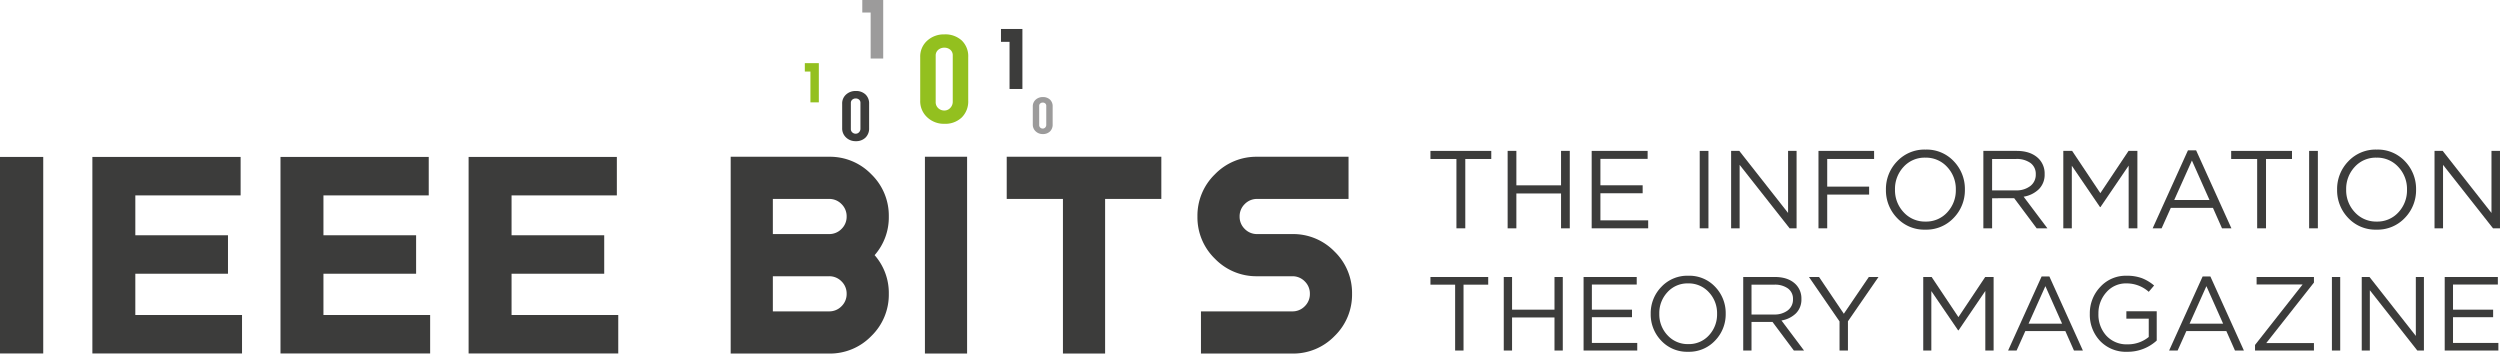<svg xmlns="http://www.w3.org/2000/svg" width="908.29" height="128.449" viewBox="0 0 908.29 128.449"><defs><style>.a{fill:#3c3c3b;}.b{fill:#93c01f;}.c{fill:#9c9b9b;}</style></defs><g transform="translate(427.678 -249.761)"><g transform="translate(-427.678 210.866)"><g transform="translate(265.468)"><g transform="translate(0 95.849)"><path class="a" d="M-317.161,288.645v12.766h20.427a6.163,6.163,0,0,0,4.52-1.863,6.163,6.163,0,0,0,1.863-4.52,6.167,6.167,0,0,0-1.863-4.52,6.163,6.163,0,0,0-4.52-1.863Zm0-28.087v12.766h20.427a6.163,6.163,0,0,0,4.52-1.863,6.163,6.163,0,0,0,1.863-4.52,6.168,6.168,0,0,0-1.863-4.52,6.163,6.163,0,0,0-4.52-1.863Zm-15.321-15.321h35.748a20.91,20.91,0,0,1,15.346,6.358,20.925,20.925,0,0,1,6.358,15.346,20.808,20.808,0,0,1-5.156,14.044,20.808,20.808,0,0,1,5.156,14.044,20.92,20.92,0,0,1-6.358,15.346,20.9,20.9,0,0,1-15.346,6.358h-35.748Z" transform="translate(332.482 -245.237)"/></g><rect class="a" width="15.32" height="71.495" transform="translate(70.571 95.848)"/><path class="a" d="M-260.772,260.557v56.174h-15.32V260.557h-20.427v-15.32h56.174v15.32Z" transform="translate(396.807 -149.388)"/><g transform="translate(169.58 95.849)"><path class="a" d="M-237.2,316.732h-33.193V301.412H-237.2a6.163,6.163,0,0,0,4.52-1.863,6.168,6.168,0,0,0,1.863-4.52,6.163,6.163,0,0,0-1.863-4.52,6.163,6.163,0,0,0-4.52-1.863h-12.766a20.919,20.919,0,0,1-15.346-6.358,20.92,20.92,0,0,1-6.358-15.346,20.92,20.92,0,0,1,6.358-15.346,20.918,20.918,0,0,1,15.346-6.358h33.193v15.321h-33.193a6.167,6.167,0,0,0-4.52,1.863,6.163,6.163,0,0,0-1.863,4.52,6.154,6.154,0,0,0,1.863,4.52,6.157,6.157,0,0,0,4.52,1.863H-237.2a20.905,20.905,0,0,1,15.346,6.358,20.9,20.9,0,0,1,6.358,15.346,20.9,20.9,0,0,1-6.358,15.346,20.905,20.905,0,0,1-15.346,6.358" transform="translate(271.671 -245.237)"/></g><path class="a" d="M-289.481,228.589v21.8h-4.672V233.26h-3.114v-4.672Z" transform="translate(395.469 -179.166)"/><path class="b" d="M-317.733,233.041v14.245h-3.053V236.094h-2.035v-3.053Z" transform="translate(349.76 -171.202)"/><path class="c" d="M-307.739,224.814v21.265H-312.3V229.37h-3.039v-4.557Z" transform="translate(363.154 -185.918)"/><g transform="translate(40.499 51.392)"><path class="b" d="M-302.167,253.857a2.915,2.915,0,0,0,.923,2.234,3.15,3.15,0,0,0,2.231.859,2.891,2.891,0,0,0,2.136-.931,3.2,3.2,0,0,0,.909-2.329V236.98a2.611,2.611,0,0,0-.887-2.108,3.244,3.244,0,0,0-2.158-.75,3.336,3.336,0,0,0-2.231.784,2.644,2.644,0,0,0-.923,2.117Zm-5.622-.51V237.555a7.7,7.7,0,0,1,2.521-5.965,8.958,8.958,0,0,1,6.255-2.3,8.83,8.83,0,0,1,6.319,2.22,7.91,7.91,0,0,1,2.348,6.04v15.792a8.153,8.153,0,0,1-2.359,6.135,8.646,8.646,0,0,1-6.308,2.3,8.778,8.778,0,0,1-6.244-2.373,7.925,7.925,0,0,1-2.532-6.06" transform="translate(336.15 -229.295)"/><path class="a" d="M-314.8,250.456a1.62,1.62,0,0,0,.519,1.249,1.762,1.762,0,0,0,1.252.482,1.618,1.618,0,0,0,1.2-.521,1.794,1.794,0,0,0,.516-1.308v-9.375a1.459,1.459,0,0,0-.5-1.18,1.817,1.817,0,0,0-1.21-.427,1.859,1.859,0,0,0-1.252.443,1.472,1.472,0,0,0-.519,1.188Zm-3.154-.29v-8.86a4.32,4.32,0,0,1,1.414-3.349,5.037,5.037,0,0,1,3.511-1.288,4.945,4.945,0,0,1,3.544,1.249,4.444,4.444,0,0,1,1.322,3.388v8.86a4.586,4.586,0,0,1-1.327,3.447,4.864,4.864,0,0,1-3.539,1.288,4.929,4.929,0,0,1-3.5-1.333,4.459,4.459,0,0,1-1.422-3.4" transform="translate(317.959 -216.106)"/><path class="c" d="M-290.8,247.623a1.211,1.211,0,0,0,.385.923,1.3,1.3,0,0,0,.92.357,1.208,1.208,0,0,0,.887-.388,1.332,1.332,0,0,0,.376-.965v-6.913a1.076,1.076,0,0,0-.371-.87,1.346,1.346,0,0,0-.892-.31,1.378,1.378,0,0,0-.92.323,1.1,1.1,0,0,0-.385.876Zm-2.323-.212V240.88a3.182,3.182,0,0,1,1.043-2.468,3.7,3.7,0,0,1,2.585-.951,3.653,3.653,0,0,1,2.616.917,3.283,3.283,0,0,1,.971,2.5v6.531a3.383,3.383,0,0,1-.973,2.538,3.592,3.592,0,0,1-2.613.951,3.639,3.639,0,0,1-2.582-.984,3.277,3.277,0,0,1-1.046-2.5" transform="translate(362.387 -214.689)"/></g></g><path class="a" d="M-427.678,316.667V245.261h15.708v71.406Z" transform="translate(427.678 -149.345)"/><path class="a" d="M-415.643,316.667V245.261h53.86v13.974h-38.255v14.484h33.665V287.7h-33.665V302.69h38.765v13.977Z" transform="translate(449.204 -149.345)"/><path class="a" d="M-391.134,316.667V245.261h53.86v13.974h-38.255v14.484h33.665V287.7h-33.665V302.69h38.765v13.977Z" transform="translate(493.042 -149.345)"/><path class="a" d="M-366.626,316.667V245.261h53.86v13.974h-38.255v14.484h33.664V287.7h-33.664V302.69h38.765v13.977Z" transform="translate(536.878 -149.345)"/></g><g transform="translate(92.025 304.105)"><path class="a" d="M-231.872,272.6v-25.19h-9.442v-2.934h22.1v2.934h-9.44V272.6Z" transform="translate(241.314 -243.993)"/><path class="a" d="M-231.257,272.6V244.473h3.173v12.5h16.23v-12.5h3.176V272.6h-3.176V259.942h-16.23V272.6Z" transform="translate(259.302 -243.993)"/><path class="a" d="M-220.308,272.6V244.473h20.329v2.895h-17.156v9.6h15.349v2.895h-15.349v9.844h17.357V272.6Z" transform="translate(278.886 -243.993)"/><path class="a" d="M-206.232,272.6V244.473h3.173V272.6Z" transform="translate(304.063 -243.993)"/><path class="a" d="M-202.141,272.6V244.473h2.973l17.719,22.541V244.473h3.093V272.6h-2.532l-18.16-23.059V272.6Z" transform="translate(311.381 -243.993)"/><path class="a" d="M-190.759,272.6V244.473h20.207v2.934h-17.033v10.045h15.226v2.892h-15.226V272.6Z" transform="translate(331.739 -243.993)"/><path class="a" d="M-157.342,269.109a13.616,13.616,0,0,1-10.326,4.281,13.516,13.516,0,0,1-10.285-4.261,14.435,14.435,0,0,1-4.018-10.284,14.392,14.392,0,0,1,4.057-10.265,13.609,13.609,0,0,1,10.326-4.278,13.518,13.518,0,0,1,10.285,4.258,14.451,14.451,0,0,1,4.018,10.285A14.392,14.392,0,0,1-157.342,269.109Zm-18.182-2.027a10.411,10.411,0,0,0,7.936,3.374,10.306,10.306,0,0,0,7.895-3.355,11.689,11.689,0,0,0,3.115-8.257,11.63,11.63,0,0,0-3.157-8.238,10.405,10.405,0,0,0-7.934-3.374,10.3,10.3,0,0,0-7.895,3.355,11.689,11.689,0,0,0-3.115,8.257A11.618,11.618,0,0,0-175.524,267.081Z" transform="translate(347.458 -244.301)"/><path class="a" d="M-169.278,272.6V244.473h12.092q5.183,0,8,2.814a7.619,7.619,0,0,1,2.17,5.625,7.384,7.384,0,0,1-2.089,5.463,10.253,10.253,0,0,1-5.547,2.733l8.639,11.489h-3.9l-8.157-10.926H-166.1V272.6Zm3.173-13.779h8.639a8.248,8.248,0,0,0,5.223-1.567,5.155,5.155,0,0,0,2.008-4.3,4.858,4.858,0,0,0-1.907-4.077,8.5,8.5,0,0,0-5.284-1.467H-166.1Z" transform="translate(370.161 -243.993)"/><path class="a" d="M-158.862,272.6V244.473h3.212l10.246,15.349,10.245-15.349h3.215V272.6h-3.173V249.819l-10.245,15.067h-.162l-10.245-15.028V272.6Z" transform="translate(388.791 -243.993)"/><path class="a" d="M-147.221,272.723-134.4,244.4h2.973l12.817,28.321h-3.416l-3.293-7.432h-15.307l-3.335,7.432Zm7.836-10.285h12.817l-6.389-14.342Z" transform="translate(409.613 -244.12)"/><path class="a" d="M-127.55,272.6v-25.19h-9.442v-2.934h22.1v2.934h-9.442V272.6Z" transform="translate(427.909 -243.993)"/><path class="a" d="M-126.835,272.6V244.473h3.173V272.6Z" transform="translate(446.076 -243.993)"/><path class="a" d="M-98.561,269.109a13.616,13.616,0,0,1-10.326,4.281,13.516,13.516,0,0,1-10.285-4.261,14.435,14.435,0,0,1-4.018-10.284,14.392,14.392,0,0,1,4.057-10.265,13.609,13.609,0,0,1,10.326-4.278,13.514,13.514,0,0,1,10.285,4.258A14.44,14.44,0,0,1-94.5,258.844,14.392,14.392,0,0,1-98.561,269.109Zm-18.182-2.027a10.411,10.411,0,0,0,7.936,3.374,10.3,10.3,0,0,0,7.895-3.355,11.689,11.689,0,0,0,3.115-8.257,11.63,11.63,0,0,0-3.157-8.238,10.405,10.405,0,0,0-7.934-3.374,10.3,10.3,0,0,0-7.895,3.355,11.689,11.689,0,0,0-3.115,8.257A11.618,11.618,0,0,0-116.743,267.081Z" transform="translate(452.596 -244.301)"/><path class="a" d="M-110.5,272.6V244.473h2.973l17.719,22.541V244.473h3.093V272.6h-2.532l-18.16-23.059V272.6Z" transform="translate(475.299 -243.993)"/></g><g transform="translate(92.025 349.942)"><path class="a" d="M-232.346,287.614V263.688h-8.968V260.9h20.987v2.786h-8.966v23.927Z" transform="translate(241.314 -260.445)"/><path class="a" d="M-231.762,287.614V260.9h3.015V272.77h15.416V260.9h3.015v26.712h-3.015V275.593h-15.416v12.022Z" transform="translate(258.399 -260.445)"/><path class="a" d="M-221.363,287.614V260.9h19.309v2.747h-16.294v9.122h14.576v2.747h-14.576v9.35h16.484v2.747Z" transform="translate(276.999 -260.445)"/><path class="a" d="M-189.228,284.3a12.927,12.927,0,0,1-9.8,4.063,12.829,12.829,0,0,1-9.771-4.046,13.716,13.716,0,0,1-3.815-9.766,13.665,13.665,0,0,1,3.854-9.749,12.916,12.916,0,0,1,9.808-4.066,12.837,12.837,0,0,1,9.769,4.046,13.717,13.717,0,0,1,3.815,9.769A13.674,13.674,0,0,1-189.228,284.3Zm-17.267-1.927a9.881,9.881,0,0,0,7.538,3.2,9.791,9.791,0,0,0,7.5-3.185,11.1,11.1,0,0,0,2.956-7.842,11.044,11.044,0,0,0-2.995-7.825,9.879,9.879,0,0,0-7.535-3.2,9.78,9.78,0,0,0-7.5,3.187,11.088,11.088,0,0,0-2.959,7.842A11.037,11.037,0,0,0-206.5,282.375Z" transform="translate(292.639 -260.738)"/><path class="a" d="M-200.564,287.614V260.9h11.486q4.923,0,7.594,2.671a7.225,7.225,0,0,1,2.061,5.343,7.032,7.032,0,0,1-1.983,5.19,9.753,9.753,0,0,1-5.268,2.593l8.2,10.915h-3.7l-7.747-10.379h-7.633v10.379Zm3.015-13.087h8.2a7.83,7.83,0,0,0,4.961-1.489,4.9,4.9,0,0,0,1.907-4.085,4.615,4.615,0,0,0-1.813-3.873,8.071,8.071,0,0,0-5.017-1.391h-8.243Z" transform="translate(314.201 -260.445)"/><path class="a" d="M-180.894,287.614V277.045L-192,260.9h3.664l9,13.358,9.083-13.358h3.511l-11.1,16.1v10.611Z" transform="translate(329.523 -260.445)"/><path class="a" d="M-177.11,287.614V260.9h3.051l9.732,14.576,9.73-14.576h3.054v26.712h-3.014V265.98l-9.73,14.309h-.153l-9.732-14.272v21.6Z" transform="translate(356.152 -260.445)"/><path class="a" d="M-166.054,287.736l12.172-26.9h2.825l12.172,26.9h-3.243l-3.129-7.061H-159.8l-3.168,7.061Zm7.443-9.769h12.172l-6.068-13.623Z" transform="translate(375.927 -260.566)"/><path class="a" d="M-141.822,288.365a12.923,12.923,0,0,1-9.866-3.949,13.829,13.829,0,0,1-3.72-9.863,13.844,13.844,0,0,1,3.779-9.732,12.523,12.523,0,0,1,9.615-4.083,15.516,15.516,0,0,1,5.516.878,15.526,15.526,0,0,1,4.445,2.671L-134,266.577a12.012,12.012,0,0,0-8.129-3.054,9.331,9.331,0,0,0-7.27,3.224,11.315,11.315,0,0,0-2.881,7.805,11.316,11.316,0,0,0,2.881,7.973,9.944,9.944,0,0,0,7.691,3.132A11.851,11.851,0,0,0-134,282.986v-6.64h-8.129v-2.711H-131.1v10.647A15.6,15.6,0,0,1-141.822,288.365Z" transform="translate(394.969 -260.738)"/><path class="a" d="M-145.076,287.736l12.172-26.9h2.822l12.172,26.9h-3.243l-3.129-7.061h-14.537l-3.168,7.061Zm7.44-9.769h12.172l-6.068-13.623Z" transform="translate(413.45 -260.566)"/><path class="a" d="M-133.884,287.614v-2.022l17.287-21.98H-133.31V260.9h20.834v2.024L-129.8,284.9h17.323v2.711Z" transform="translate(433.468 -260.445)"/><path class="a" d="M-123.867,287.614V260.9h3.014v26.712Z" transform="translate(451.385 -260.445)"/><path class="a" d="M-119.981,287.614V260.9h2.825l16.827,21.408V260.9h2.939v26.712h-2.4l-17.248-21.9v21.9Z" transform="translate(458.336 -260.445)"/><path class="a" d="M-109.171,287.614V260.9h19.309v2.747h-16.294v9.122H-91.58v2.747h-14.576v9.35h16.484v2.747Z" transform="translate(477.671 -260.445)"/></g></g></svg>